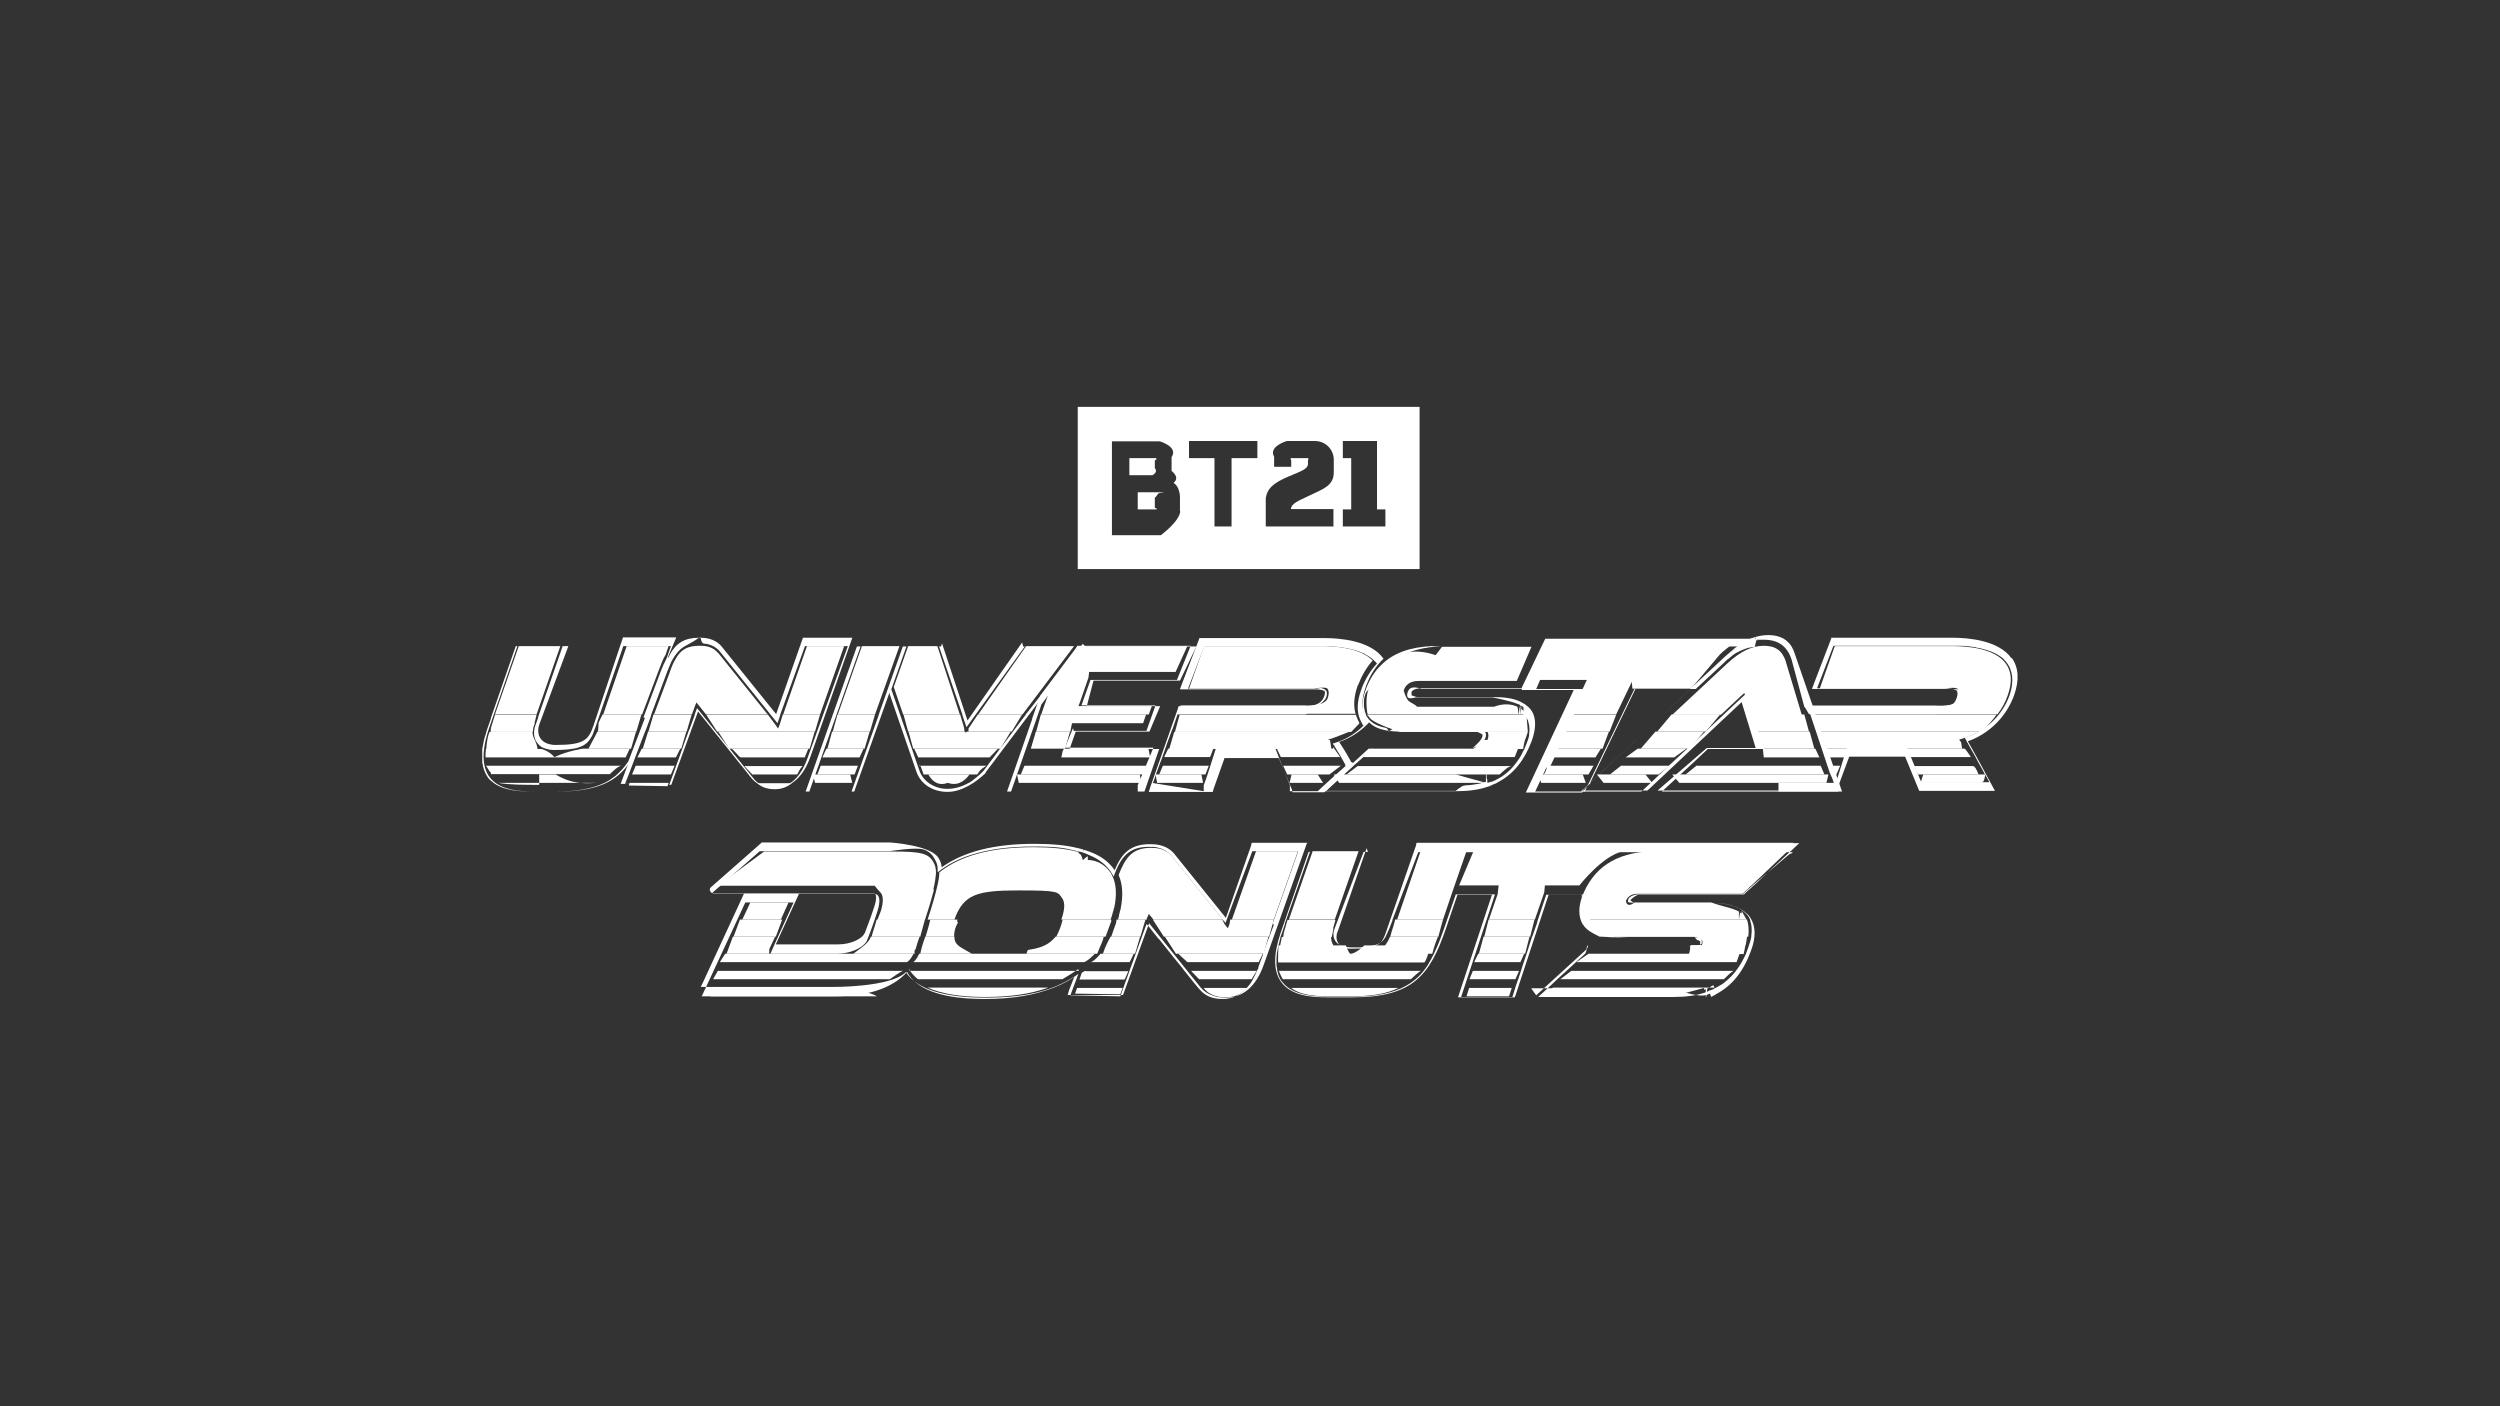 <?xml version="1.0" encoding="UTF-8"?>
<svg id="Capa_1" data-name="Capa 1" xmlns="http://www.w3.org/2000/svg" version="1.1" viewBox="0 0 746 419.6">
  <rect x="0" y="0" width="746" height="419.6" fill="#333333" stroke="none"/>
  <defs>
    <style>
      .cls-1 {
        fill: #fff;
        stroke-width: 0px;
      }
    </style>
  </defs>
  <polygon class="cls-1" points="482.3 213.2 468.7 213.2 466.8 218.3 480.3 218.3 482.3 213.2"/>
  <polygon class="cls-1" points="459.9 233.6 459 231.1 472.3 231.1 473.2 233.6 459.9 233.6"/>
  <polygon class="cls-1" points="475.5 228.5 462.1 228.5 460.7 231.1 474 231.1 475.5 228.5"/>
  <polygon class="cls-1" points="480.1 218.3 466.6 218.3 464.7 223.4 478.2 223.4 480.1 218.3"/>
  <polygon class="cls-1" points="477.7 223.4 464.3 223.4 462.7 226 476.1 226 477.7 223.4"/>
  <path class="cls-1" d="M486.9,203l.2,2.5h17.5l8.6-10.2c1-1,3.1-2.6,3.1-2.6h-54.1l-4.4,10.2h15.7l-.5,1.1-4.2,9.1h13.5l4.9-10.2h-.2Z"/>
  <path class="cls-1" d="M474.5,233.6l13.5-28h18l8.4-7.8c.2-.2.4-.4.6-.6.1,0,.2-.2.3-.3,0,0,.2-.2.3-.2.1-.1.3-.2.4-.3,0,0,.2-.1.2-.2.1,0,.3-.2.4-.3s.1,0,.2-.2c.1,0,.3-.2.4-.3,0,0,0,0,0,0,.3-.2.6-.4.9-.6,0,0,.1,0,.2-.1.1,0,.3-.1.4-.2,0,0,.2,0,.2-.1.1,0,.2-.1.4-.2,0,0,.2,0,.3-.1.1,0,.2-.1.4-.2,0,0,.2,0,.3-.1.1,0,.3-.1.4-.2,0,0,0,0,.1,0,.3-.1.6-.2.9-.3,0,0,0,0,0,0,.2,0,.3,0,.5-.1,0,0,0,0,.1,0,.2,0,.3,0,.5-.1h.8s.4-1.6.6-2.5h-63.1l-7,14.6v.7h15.5l-14.3,30.6h17.9-1.1l2.1-2.5h.3ZM461.8,230.5l.6-1.4,1.7-3.6.4-.9,2-4.3.2-.5h0l2-4.3h0v-.2h0l4.5-9.7h-16.6l5.5-12.7h56.9c-1.8,1-3.6,2.3-5.4,4.1l-9.3,8.6h-16.6l-14.8,30.6h-14.8l3.4-7.3v1.6Z"/>
  <path class="cls-1" d="M428.1,195.4c-6.7-2.2-11.6-.4-15.1,3.1-1.9,1.9-3.4,4.3-4.5,7.1,0,0-.1.3-.2.3-1.1,3-.2,7.3-.2,7.3h47.4s-.1-.2-.2-.3c-.3-.4-.6-.8-1.1-1.1v-1.1h-.1v1s0,0,0,0c0,0-.2-.1-.2-.2h0c0,0-.2,1.8-.2,1.8h0v-2.5h-.2v.4c0,0-.1,0-.1,0l-.2,2.2h0s-.3-2.4-.4-2.5c-1.7-.8-4.1-1.1-7,0h-22.9c-1.1-1.1-2.4-1.2-3-2.3-.5-.7-1-2.4-1-2.4v-.3h0c.9-2.4,3-2.7,4.5-2.7h29.2l4.4-10.2h-26.7l-1.9,2.5h0Z"/>
  <path class="cls-1" d="M398.2,231.1h36.2l9,2.5h0v-2.5h.2c0,1.5.1,1.5.2,1.4h0c0,0,0,1.1,0,1.1h0-44.2l-1.6-2.5h0Z"/>
  <path class="cls-1" d="M401.7,231.1h45.8c1.3-1.2,2.4-2.3,3.5-2.5h-45.9l-3.3,2.5Z"/>
  <path class="cls-1" d="M439.2,223.4h-29.8l-2.8,2.5h45.4l2-5.1h-12s-1.6,2.7-2.8,2.7v-.2Z"/>
  <path class="cls-1" d="M443.7,218.1c.3.4.7,1.2.2,2.6-.2.5-.4.9-.8,2.8h11.4c.3-2,.5-2.6.8-3.3.3-.8.5-1.5.6-1.8h-12.3c0-.4,0-.3.1-.3h0Z"/>
  <path class="cls-1" d="M408.3,213.6c.2.3.4.6.7.9,1.7,1.7,8.8,3.9,8.8,3.9h38.1l-.4-5.1h-47.4s0,.3,0,.4h0Z"/>
  <path class="cls-1" d="M460.9,192.8h-31.8c-.6,0-1.3,0-1.9,0-6.5.3-11.5,2.1-15,5.6-2,1.9-3.5,4.3-4.6,7.2,0,0,0,.2-.1.3-1.3,3.4-1.2,6.4.1,8.5.2.4.5.8.9,1.1,1.8,1.9,4.9,2.8,9.3,2.8h22.8s1.6.7,1.7.8c.2.2,0,.6,0,.9-.5,1.3-3.1,3.4-3.1,3.4h-30.8l-5.8,5.3-8.1,7.4h0c0,0,39.9,0,39.9,0,3.7,0,6.9-.4,9.7-1.4.3,0,.5-.1.7-.3.3,0,.5-.2.7-.3.3-.1.5-.2.8-.3s.5-.3.7-.4c4.6-2.4,7.9-6.5,10.1-12.4,1.3-3.7,1.3-6.7,0-8.8-.4-.6-.9-1.2-1.5-1.6-.1-.1-.3-.3-.5-.4-.2-.1-.3-.2-.5-.3-.2-.1-.3-.2-.5-.3-.2,0-.3-.2-.6-.3-1.9-.9-4.6-1.3-7.8-1.3h-22.9s-1.6-.4-1.6-.6c0-.1,0-.5,0-.9.5-1.2,3.1-1.1,3.1-1.1h31.4c0,0,5.5-12.7,5.5-12.7h0ZM458.2,205.6h-34.1s-2.9-1.3-3.8.4c0,.1-.1.2-.2.4-.1.3-.2.6-.2.8,0,.4,0,.7.2.9.4.6,2.4,0,2.4,0h22.9s5.5,1.1,7.3,1.9c.2,0,.4.2.5.2.1,0,.3.1.4.2v.2h.2s.3,0,.4.1c.2.1.3.2.4.3v2.1c0,0-.2,0-.2,0,.5.4.9.8,1.2,1.3.1.2.3.4.4.7h0s0,.1,0,.2h0c.4,1.1.5,2.3.3,3.7h0c0,.1,0,.3,0,.4h0c-.1.7-.4,1.5-.7,2.3-.2.5-.4,1-.6,1.5h0c-.1.3-.2.5-.4.8h0c-.5,1.1-1.1,2.2-1.8,3.1h0c-.3.4-.6.8-.9,1.2h0c-.9,1.1-1.8,2-2.9,2.8h0c-.3.2-.5.4-.8.6-.2.1-.5.3-.7.4s-.5.3-.7.4c-.1,0-.2.1-.4.2,0,0-.2.1-.3.2,0,0-.2,0-.3.1-.1,0-.2,0-.4.2,0,0-.2,0-.4.1,0,0,0,0-.1,0-.1,0-.2,0-.2,0h0s-.2.1-.4.2h-.6v-.3c-1.7.6-3.5.9-5.5,1.1-.4,0-.8,0-1.2.1-.8,0-2.6,1.6-2.6,1.6h-38.7l8.3-7.6,1.6-1.4h0l4-3.6h.1c0,0,29.5,0,29.5,0,0,0,1.1-.6,1.6-.8.2,0,.3-.1.4-.2.2,0,.4-.2.5-.3.7-.4,1.1-1,1.5-1.8.3-.7.3-1.4,0-1.8-.2-.3-.5-.5-.9-.6h-.3c-.3-.2-1.1-2.2-1.1-2.2h-22.8s-2.5,1.9-3.6,2.5h-.2c-.2-.8-.5-.9-.7-1-2.2-.4-3.8-1.2-4.9-2.3-.3-.3-.6-.7-.8-1l-.3-.5h0s0-.1,0-.2h0c-.3-.7-.5-1.6-.6-2.4,0-.5,0-1,0-1.6,0-.7.2-1.5.5-2.3.1-.4,1-1.2,1-1.2v1.6h0c0,0,0-.1,0-.2,0,0,0-.2,0-.2.8-2,1.7-3.8,2.8-5.3.7-.9,1.4-1.8,2.2-2.6.2-.2.5-.5.8-.7,2.8-2.5,6.4-4.1,10.7-4.9.4,0,.8-.1,1.2-.2,1.2-.2,2.5-.3,3.9-.4.7,0,1.4,0,2.1,0h31.7l-5.5,12.8h0Z"/>
  <path class="cls-1" d="M405.6,215.8c0-.2,0-.3-.1-.4-.4-.6-.9-2.1-.9-2.1h-52.6l-1.4,5.1h52.6l2.4-2.5h0Z"/>
  <path class="cls-1" d="M405.2,204.7v-.2c0,0,.1-.1.1-.2h0c1.1-2.8,2.5-5.2,4.3-7.2-3.6-3.7-10.9-4.3-15-4.3h-35.3l-4.5,12.7h37.3s3.4-.7,4,0c.5.7.5,1.6.1,2.8-1,2.7-6.8,2.2-6.8,2.2h-37.1l-.3,2.5h52.5c-.7-2.4-.5-5.3.7-8.6h0Z"/>
  <polygon class="cls-1" points="344.8 231.1 358.5 231.1 359 233.6 345.3 233.6 344.8 231.1"/>
  <polygon class="cls-1" points="345.9 231.1 359.7 231.1 360.7 228.5 347 228.5 345.9 231.1"/>
  <polygon class="cls-1" points="385.4 231.1 393.2 231.1 394.8 233.6 384.8 233.6 385.4 231.1"/>
  <polygon class="cls-1" points="384.1 231.1 396.7 231.1 400.1 228.5 382.9 228.5 384.1 231.1"/>
  <path class="cls-1" d="M403.2,227.4c-1.6-3-2.8-4.8-3.6-6,3.5-1.2,6.6-3.3,9.1-6-.4-.4-.7-.8-1-1.2-1.5-2.4-1.5-5.6-.1-9.4,0,0,0-.2.1-.3,1.2-3.2,2.9-5.8,5.1-7.9,0,0,0,0,0-.1-3.8-5.3-12.7-6.1-17.6-6.1h-37.3l-.2.6-5.1,13.3-.5,1.4h40.3c2.3,0,2.8.5,2.9.6.1.1.1.6-.1,1.3-.5,1.5-1.6,3.1-5.6,3.1h-37.9l-.2.7-8.2,23.3-.5,1.6h19.1l.2-.8,3.3-9.3h16.2l3.9,9.4.2.8h9.5l8.5-7.8s0-.1,0-.2v-.8ZM401.6,228.5l-3.7,3.3h0l-2.1,1.9h0l-2.6,2.4h-8.3v-1.7c0,0-4.3-11-4.3-11h-17.8l-2.3,7.2h0l-.6,1.8h0l-.7,1.9v1.8c0,0-15.5-2.5-15.5-2.5v.7c.1,0,.8-1.9.8-1.9h0l.6-1.8h0l1.1-3h0l.5-1.3h0l1.2-3.4h0l.3-.9h0l1.5-4.1h0l.2-.4h0l1.4-4.1h0v-.2h.6c0,0,37.7,0,37.7,0,0,0,5.6-3.5,6.1-5,.3-.7.3-1.3.2-1.7,0-.2-.1-.3-.2-.4,0,0-.1-.2-.2-.2-.3-.3-.8-.5-1.4-.6-.3,0-1.1.2-1.1.2h-38.5l4.9-12.7h35.4c3.3,0,8.3.4,12.2,2.2.2,0,.3.2.5.3,1.3.7,2.5,1.6,3.4,2.7-1.9,2-3.5,4.6-4.6,7.5h0v.2c0,0-.1.1-.1.1-1.3,3.5-1.4,6.6-.3,9,.2.4.3.7.5,1,0,.1.2.2.2.4s.2.2.3.3c-2.3,2.3-5,4-8,5l-1.2.4.7,1s0,0,0,.1c.2.3.4.5.5.8h0c.6.9,1.3,2.1,2,3.4h0c.2.4.4.7.6,1.1l-.3.2h.4Z"/>
  <path class="cls-1" d="M397.9,223.4h-49.3l-1.2,2.5h13.7l.8-2.1.2-.5h18.9l.2.5,1,2.1h17.7s-1.5-2.1-2.1-3v.5Z"/>
  <path class="cls-1" d="M396.9,220.9l-.6-.2,1-.3,1.1-.4c1.4-.5,4.1-1.6,4.1-1.6h-52.1l-1.5,5.1h48.4l-.4-2.5h0Z"/>
  <polygon class="cls-1" points="530.7 233.6 548.5 233.6 548.5 236.2 530.7 236.2 530.7 233.6"/>
  <path class="cls-1" d="M573.9,231.1h18.5c-.4,2.6-.7,2-1.1,2.5h-18.2l.8-2.5h0Z"/>
  <path class="cls-1" d="M545.5,226h5.1l.7-2.1.2-.5h17l.2.4.9,2.1h18.5s-1.6-2.5-1.9-2.5h-41.8l1.2,2.9v-.3Z"/>
  <path class="cls-1" d="M572.4,231.1h18c-.6-1.5-1.1-2.5-1.7-2.5h-17.6l1.2,2.5h0Z"/>
  <path class="cls-1" d="M544,223.4h41.5l-.3-1.9-.6-.8,1-.3,1.1-.4c1.5-.5,2.9-1.2,4.2-1.7h-48.3l1.4,3.7v1.4Z"/>
  <path class="cls-1" d="M596,213.2c1.3-1.7,2.4-3.6,3.1-5.7,1.4-3.9,1.2-7-.5-9.4-3.2-4.6-11.3-5.3-15.9-5.3h-35.2l-4.5,12.7h37.3s3.4-.7,4,.2c.5.7.5,1.6.1,2.8-1,2.7-6.8,2.1-6.8,2.1h-37l.2,2.5h55.1Z"/>
  <path class="cls-1" d="M600.2,196.4c-3.8-5.3-12.7-6.1-17.6-6.1h-36.1l-.2.6-5.1,13.3-.5,1.4h41.9c2.3,0,2.8.5,2.9.6.1.1.1.6-.1,1.3-.5,1.5-1.6,3.1-5.6,3.1h-41.3v.3l1.3,2.2h38c1.4-1.4,2.4-1.6,3.2-1.9.2,0,.3-.1.5-.2,1.5-.7,2.1-1.9,2.4-2.8.3-.9.3-1.7,0-2.1-.4-.6-3.4-.7-3.4-.7h-38.3l4.9-12.7h37.2c1.2,0,2.6,0,4.1.3.6,0,1.1.1,1.6.3.4,0,.7.1,1.1.2,2.2.5,4.4,1.3,6.1,2.6.3.2.6.4.8.7.4.4.7.8,1,1.2.2.3.4.6.6,1s.3.7.4,1c.2.5.3,1.1.4,1.7.2,1.7,0,3.7-.8,5.9-.5,1.4-1.2,2.8-2,4-.4.6-.8,1.2-1.3,1.8-1.6,2-3.7,3.7-5.9,5-.3.2-.7.4-1,.5-.7.3-1.4.6-2.1.8l-1.1.4.6.9h0c0,0,0,.1,0,.1,0,.1.2.4.4.7h0c.4.7,1,1.9,1.8,3.2.2.4.5.8.7,1.3h0c.5.9,1,1.9,1.6,2.9h0c.2.4.5.9.7,1.3,0,.2.2.3.3.5.5.8.9,1.6,1.3,2.4h-20.3l-4.2-10.2h-18l-3.5,11.2-.7-2.1.7,2.1.5,1.4,3.7-10h16.7l4.2,10.2h22.6s-7.3-13.6-8.1-14.8c6.3-2.2,11.5-7.3,13.8-13.7,1.6-4.5,1.4-8.3-.7-11.2h0Z"/>
  <path class="cls-1" d="M542.4,218.3h49.1c1.6-1.9,3.1-3.3,4.3-5.1h-54.9l1.4,5.1Z"/>
  <polygon class="cls-1" points="547 231.1 548 231.1 549.1 228.5 545.9 228.5 547 231.1"/>
  <polygon class="cls-1" points="304.6 231.1 341.2 231.1 342.3 228.5 305.7 228.5 304.6 231.1"/>
  <polygon class="cls-1" points="303.5 231.1 340.1 231.1 340.6 233.6 304 233.6 303.5 231.1"/>
  <polygon class="cls-1" points="343.7 210.7 322.9 210.7 321.8 210.7 322.2 209.7 324.8 202.2 325 200.5 325.5 200.5 350.8 200.5 354.3 192.8 323.5 192.8 323.1 193.4 312.9 206.9 310.7 213.2 342.8 213.2 343.7 210.7"/>
  <polygon class="cls-1" points="316.7 226 317.1 224.1 317.5 223.4 307.3 223.4 306.1 223.4 342.7 223.4 343.2 226 317.8 226 316.7 226"/>
  <polygon class="cls-1" points="319.7 216.7 319.9 215.8 321.2 215.8 341.1 215.8 342 213.2 310.6 213.2 309.2 218.3 319.4 218.3 319.7 216.7"/>
  <path class="cls-1" d="M319.2,223.4l1.8-5.1h22l3.2-7.6h-21.9l2-7.6h25.8l4.9-10.2h-33.2l-.7.9-.6.8-10.1,13.4-1.7,2.3-.2.7-8.8,25.2h39.8l4.4-12.7h-26.4ZM339.5,236.2h-39l7.5-21.6h0v-.2c0,0,2.4-6.8,2.4-6.8l10.5-14,.6-.9h33.8l-4.1,10.2h-25.8l-2.7,7.6h22.1l-2.7,7.6h-21.7l-.2-.8h0l-.2.4h0l-2.2,5.4h26.4l-4.7,11.2v1.5Z"/>
  <polygon class="cls-1" points="319.3 218.3 309.1 218.3 307.6 223.4 317.8 223.4 319.3 218.3"/>
  <polygon class="cls-1" points="494.5 218.3 509 218.3 513.3 213.2 498.8 213.2 494.5 218.3"/>
  <polygon class="cls-1" points="538.4 213.2 522.8 213.2 524.1 218.3 539.8 218.3 538.4 213.2"/>
  <polygon class="cls-1" points="489.6 223.4 504.1 223.4 508.5 218.3 494 218.3 489.6 223.4"/>
  <polygon class="cls-1" points="526 223.1 526.3 226 525.3 226 510 226 507.7 226 542.9 226 541.7 223.4 525.9 223.4 526 223.1"/>
  <polygon class="cls-1" points="524.3 218.3 525.6 223.4 541.4 223.4 540 218.3 524.3 218.3"/>
  <path class="cls-1" d="M532.9,197.4c-1.1-3.3-3.1-4.7-6.6-4.7s-7,1.7-10.8,5.2l-16.5,15.4h14.5l6.1-5.7.9-.8.4,1.1,1.8,7.9h15.7l-5.5-18.3h0Z"/>
  <polygon class="cls-1" points="503 231.1 544.4 231.1 543.3 228.5 506.2 228.5 503 231.1"/>
  <path class="cls-1" d="M546.8,232.4l-.8-1.8h0c0,0-6.1-18.3-6.1-18.3l-.2-.6h0l-1.3-.8h0c0-.1-3.8-14.1-3.8-14.1-1.3-4-4-5.9-8.2-5.9s-1.4,0-2,.2c-.2,0-.4,0-.6-.9h0c-.2,1-.4,1-.5,1.1,0,0-.1,0-.1,0-.2,0-.3,0-.5.1,0,0,0,0-.1,0-.3.1-.7.2-1,.4,0,0-.1,0-.2,0-.1,0-.3.1-.4.2-.1,0-.2,0-.3.1-.1,0-.3.1-.4.2-.1,0-.2.1-.3.2-.1,0-.3.1-.4.2,0,0-.2.1-.3.2-.1,0-.3.2-.4.2,0,0-.1,0-.2.1-.3.2-.6.4-1,.6,0,0,0,0-.1,0-.2.1-.3.2-.5.3,0,0-.2.1-.2.2-.2.1-.3.2-.4.3,0,0-.2.1-.3.2-.1.1-.3.2-.4.3-.1,0-.2.2-.3.3-.1.1-.3.2-.4.3-.2.2-.5.4-.7.6l-9.1,8.5-31,29-2.1,2.1h19.4l28.1-26.4,4.2,13.7h-14.6l-14.7,12.7h53.8v-.3l-1-1.4-.7-2.1h0ZM549.7,236.2h-53.8l8.8-8.1h0l1.5-1.4h0l3.4-3.2h16.8v-.4h-.1l-.3-.9h0l-1.5-4.4h0l-.2-.5h0l-1.5-4.4v-.2c0,0-1.9-5.6-1.9-5.6l-6,5.6h0l-.2.2h0l-4.7,4.4h0l-.5.5h0l-4.7,4.4h0l-1,.9h0l-3.9,3.6h0l-1.5,1.4h0l-3.5,3.3h0l-2,1.9h0l-3.1,2.9h-18.1l43.8-40.9c1.6-1.5,3.1-2.7,4.6-3.6,1-.6,2-1.1,3-1.4,1.5-.5,3-.8,4.6-.8s3.7.4,5,1.4c.2.1.3.2.5.4,1.1.9,1.9,2.2,2.4,3.9l6,17.4v.2h0l1.5,4.4h0l.2.5,6.4,18.6h0Z"/>
  <polygon class="cls-1" points="499 231.1 545.6 231.1 545 233.6 501.1 233.6 499 231.1"/>
  <polygon class="cls-1" points="476.5 231.1 491 231.1 493 233.6 478.5 233.6 476.5 231.1"/>
  <polygon class="cls-1" points="480.4 231.1 494.9 231.1 498.2 228.5 483.7 228.5 480.4 231.1"/>
  <polygon class="cls-1" points="485.1 226 499.6 226 503.2 223.4 488.7 223.4 485.1 226"/>
  <polygon class="cls-1" points="548.5 236.2 548.5 236.2 548.5 236.1 548.5 236.1 548.5 236.2"/>
  <polygon class="cls-1" points="274 226 295.3 226 297.8 223.4 272.8 223.4 274 226"/>
  <polygon class="cls-1" points="269.5 213.2 286.4 213.2 279.7 192.8 271 192.8 266.7 205 269.5 213.2"/>
  <polygon class="cls-1" points="305 213.2 291.8 213.2 289 217.4 289 218.3 301.9 218.3 305 213.2"/>
  <path class="cls-1" d="M322.5,192.9l.6-.8.7.8h-18.5l-.3-1.2-16.3,23.3-7.6-23-.3.9h-20.8,10.7-.3s9.8,0,9.8,0l7,20.4v.2c0,0,1.2,3.5,1.2,3.5l17.4-24.1h16.2l-16,20.4h0v.2h-.1l-3.1,4.1h0l-.3.4h0l-3.1,4.1h0l-.7.9h0l-2.5,3.4h0l-1,1.3h0l-1.7,2.3c-.2.2-.3.3-.5.5s-.4.3-.5.5c-.7.6-1.5,1.3-2.3,1.9-.4.3-.8.6-1.3.8-1.1.6-2.3,1.1-3.6,1.4-.8.2-1.6.3-2.5.3s-2-.1-2.9-.4c-2.7-.8-4.8-2.7-5.6-5.2l-8.5-24.6-.5,1.4,8.1,23.5c1.2,3.8,4.9,6.2,9.3,6.2s8.5-2.9,11.4-5.6h0c0,0,0-.2,0-.2l16.1-21.4,1.8-2.4,10.3-13.7h0Z"/>
  <polygon class="cls-1" points="272.5 223.4 298.5 223.4 301.6 218.3 288.6 218.3 288.2 218.6 287.9 218.3 271.1 218.3 272.5 223.4"/>
  <polygon class="cls-1" points="271 218.3 287.8 218.3 287.7 217.2 286.5 213.2 269.6 213.2 271 218.3"/>
  <path class="cls-1" d="M275,229.4c.2.5.3.9.6,1.7h16c.5-.8.9-1.3,1.4-1.7l1.3-.9h-19.9c0-.9.6.9.6.9Z"/>
  <polygon class="cls-1" points="320.5 192.8 306.2 192.8 291.9 213.2 305.1 213.2 320.5 192.8"/>
  <path class="cls-1" d="M282.8,233.6c2.5.9,4.7,0,6.5-2.5h-12.3c1.5,2.6,3.5,3.4,5.8,2.5h0Z"/>
  <path class="cls-1" d="M199.3,196.1l2.5-5.9h-15.9l-8.8,26.3c-1.5,4.3-2.7,5.8-11.5,5.8-4.6-.2-5.8-3.4-4.5-6.6l8.5-22.9h-15.2l-8.5,24.6c-6.2,18.6,7.2,18.8,14.5,18.8h5.9c11.9,0,17.9-3,21.8-9l9.6-25.7c.5-1.5,1.1-2.7,1.7-3.8v-1.5ZM192.4,214.2v.2c0,0-4.9,12.8-4.9,12.8-1.1,1.6-2.2,2.9-3.6,4.1-.2.2-.3.3-.5.4-.4.3-.7.5-1.1.8s-.4.2-.6.4c-.4.2-.8.5-1.3.7h0c-3.7,1.8-8.5,2.6-14.8,2.6h-5.8c-3.7,0-9.5,0-12.9-2.9-.1-.1-.2-.2-.4-.3-.4-.3-.7-.7-1-1.1,0,0,0-.1-.1-.2h0c-.6-.9-1-1.9-1.3-3.1h0c0-.4-.2-.9-.2-1.3h0c0-1,0-2.2,0-3.4h0c0-.3,0-.6.1-.9h0c.2-1.3.5-2.7,1-4.1h0c0-.2.1-.3.1-.4h0c0-.2.2-.5.2-.7l1.2-3.4h0v-.2h0l7.4-21.4h14l-7.3,21.1v.2c0,0-.7,2-.7,2-.8,1.9-.7,3.9.2,5.3.3.4.7.9,1.2,1.3h0c.4.3.9.5,1.5.7h0c.1,0,.3,0,.4.1h0c.6.2,1.2.3,2,.3h0c6.9,0,9.5-.9,11.1-3.6,0-.1.1-.2.2-.3.2-.4.4-.7.5-1.1.1-.3.2-.6.3-.8,0-.2.1-.3.2-.5l8.5-24.7h14.2l-1.3,3.7c-.6,1.1-1.2,2.4-1.8,4l-5.1,13.6h0Z"/>
  <path class="cls-1" d="M146.3,230.3s.2.2.2.7h35.5c1.3-1.3,2.4-2.3,3.4-2.5h-40.4c.2.1.6,1,1.2,1.8h0Z"/>
  <path class="cls-1" d="M165.5,226h0c-1.7-2-3.9-2.5-3.9-2.5h-16.6s-.2,1.9-.1,2.5h41.6c.1.2.2,0,.3-.2l1.1-2.4h-13.9s-4.5.6-8.5,2.5Z"/>
  <path class="cls-1" d="M161,231.1h4.8c5.3,3.2,9.4,2.6,12.7,2.5h-29.9c3.3.6,8,.6,12.3.6v-3.2Z"/>
  <path class="cls-1" d="M159.5,215.8l.6-2.5h-12.4l-1.2,3.9c0,.2-.1,1.2-.1,1.2h12.6c0-.8.2-1.7.6-2.5h0Z"/>
  <polygon class="cls-1" points="167.2 192.8 154.8 192.8 147.7 213.2 160.1 213.2 167.2 192.8"/>
  <path class="cls-1" d="M199.3,192.8h-12.3l-7,20.4h11.6l5.2-13.8c.6-1.6,1.1-2.9,1.8-4l.9-2.6h0Z"/>
  <path class="cls-1" d="M159.8,221.2c-.6-.9-.9-2-.9-2.8h-12.8c-.5,1.1-.8,2.5-1,5.1h15.3c-.3-1.7-.5-1.9-.7-2.3Z"/>
  <path class="cls-1" d="M178.6,215.8c0,1.5-.2,2.5-.2,2.5h11.5l1.5-5.1h-11.6l-1.2,2.5h0Z"/>
  <path class="cls-1" d="M175.6,223.4h12.7l1.5-5.1h-11.5c-.7,1.4-1.5,2.8-2.7,5.1Z"/>
  <polygon class="cls-1" points="233.7 213.2 244.7 213.2 251.9 192.8 240.8 192.8 233.7 213.2"/>
  <polygon class="cls-1" points="188.6 231.1 200.2 231.1 201.3 228.5 189.7 228.5 188.6 231.1"/>
  <polygon class="cls-1" points="193.5 218.3 204.9 218.3 206.4 213.2 195 213.2 193.5 218.3"/>
  <polygon class="cls-1" points="191.8 223.4 203.3 223.4 204.8 218.3 193.4 218.3 191.8 223.4"/>
  <polygon class="cls-1" points="190.2 226 201.7 226 203 223.4 191.5 223.4 190.2 226"/>
  <path class="cls-1" d="M214.2,194.8c-1.7-2.1-4.3-2.1-5.5-2.1-3.5,0-5.6,1.1-7.2,4.1-.6,1-1.1,2.2-1.6,3.7l-4.7,12.6h11.3l.8-2.2.5-1.3.9,1.1,1.9,2.4h18.4l-14.8-18.4h0Z"/>
  <path class="cls-1" d="M231.2,235.5c2,0,3.6-.6,5.1-1.8h-10.3c1.2,1.2,3,1.8,5.2,1.8Z"/>
  <path class="cls-1" d="M254.3,190.3h-14.7l-8,22.8-16.2-20.1c-2.2-2.7-5.4-2.7-6.8-2.7-4.4,0-6.9,1.7-8.7,5-.6,1.1-1.2,2.4-1.7,3.9l-9.9,26.5-.7,1.8-2.4,6.4,15.1.3,8-21.9,16.1,20.1c1.6,1.8,3.8,2.7,6.8,2.7,4.8,0,8.4-3.1,10.6-9.2l12.5-35.5h0ZM235.7,233.8c-.2.1-.5.3-.7.4-1.1.6-2.4.8-3.8.8-2.7,0-4.7-.8-6.1-2.4l-17.1-21.3-.7,1.9h0v.2h0l-1.5,4.1h0l-.2.4h0l-1.5,4.1h0l-.3.9h0l-4.1,11.3-13.2-.3.6-1.5h0l.7-1.8,1.4-3.7,3.4-8.9h0l.2-.4h0l1.5-4.1h0v-.2h0l4.8-12.9c.6-1.5,1.1-2.8,1.7-3.8.6-1,1.2-1.8,1.9-2.5.1-.1.3-.3.4-.4,1.4-1.2,3.2-1.7,5.6-3.5h.3c.4,1.8.8,1.8,1.3,1.9.3,0,.5,0,.8.1.1,0,.3,0,.4.1,1.1.3,2.3.9,3.3,2.1l17.2,21.4.8-2.3v-.2c0,0,7.4-20.5,7.4-20.5h12.8l-12.1,33.6c-1.3,3.6-3.1,6.1-5.3,7.4Z"/>
  <path class="cls-1" d="M224.5,231.1h13.4c.6-1.3,1.2-2.3,1.7-2.5h-17.5l2.4,2.5h0Z"/>
  <path class="cls-1" d="M221,226h19.1c0,.3,0,.2,0,.1l1.1-2.7h-23c0-.5,2.7,2.9,2.7,2.5Z"/>
  <polygon class="cls-1" points="217.6 223.4 241.6 223.4 243.1 218.3 214.3 218.3 217.6 223.4"/>
  <polygon class="cls-1" points="232.7 216.1 232.2 217.4 231.4 216.3 229.1 213.2 210.7 213.2 214 218.3 243.2 218.3 244.7 213.2 233.6 213.2 232.7 216.1"/>
  <polygon class="cls-1" points="187.6 234.4 199.2 234.6 199.5 233.6 187.9 233.6 187.6 234.4"/>
  <path class="cls-1" d="M266,205.6l4.2-11.9h0l.3-.8h-14.8l-15.3,43.3h14.5l10.4-29.2.5-1.4h.3ZM262.2,213.2v.2h0l-8.1,22.8h-12.6l15.3-43.3h12.6l-7.2,20.4h0Z"/>
  <polygon class="cls-1" points="242.6 231.1 253.7 231.1 254.3 233.6 243.2 233.6 242.6 231.1"/>
  <polygon class="cls-1" points="246.9 223.4 258 223.4 259.5 218.3 248.3 218.3 246.9 223.4"/>
  <polygon class="cls-1" points="243.9 231.1 255 231.1 256 228.5 244.9 228.5 243.9 231.1"/>
  <polygon class="cls-1" points="245.4 226 256.5 226 257.7 223.4 246.6 223.4 245.4 226"/>
  <polygon class="cls-1" points="248.5 218.3 259.6 218.3 261.1 213.2 249.9 213.2 248.5 218.3"/>
  <polygon class="cls-1" points="257.2 192.8 250 213.2 261.1 213.2 268.4 192.8 257.2 192.8"/>
  <path class="cls-1" d="M344.6,139.8v-2.4c.8-.4.5-.7.2-.7h-7.8v5.1h6.9c.8-.5,1.5-1.2.7-2.1Z"/>
  <path class="cls-1" d="M347.1,146.9h-7.6v5.1h5.5s.7-.1-.4-.5v-3c1.1-.8.4-1.5,2.5-1.5h0Z"/>
  <path class="cls-1" d="M423.6,121.4h-102v48.4h102v-48.4ZM352.2,152.5c-.2,3.1-5.8,7.2-5.8,7.2h-14.6v-28h14.3s5.6,1.6,3.5,4.7v4.1c2.1,1.8,1.4,2.9.6,3.6,1.1.7,1.7,2,1.9,3.9v4.6ZM374.9,136.7h-7.4v20.4h-5.1v-20.4h-7.6v-5.1h20.4v5.1h-.2ZM398.1,157.1h-20.4v-7.3c0-.4,0-.8,0-1.2.5-2.7,1.8-4.3,7-6.5,3.5-1.5,5.6-2.1,5.6-3.7v-1s.3-.7,0-.7h-5c-.4,0,0,.7,0,.7v1.9h-5.1v-3c-1.8-3.1,3.8-4.7,3.8-4.7h8.4c3.1,0,5.6,2.5,5.6,5.6v3.8c0,4-3.4,5-7.1,6.8-3.5,1.7-5.7,2.4-5.7,4.3v-.2h12.7v6.1-1ZM413.4,157.1h-12.7v-5.1h2.5v-15.3h-2.5v-5.1h10.2v20.4h2.5v5.1Z"/>
  <g>
    <path class="cls-1" d="M535.1,251.5h-112.4l-.2.9-8.8,25.4c-1.3,3.9-2.2,5.3-10.7,5.3-1.8,0-3.1-.7-3.7-1.7-.6-1-.7-2.3,0-3.8l8.5-24.5.4,1.1h-17.7l-.2.5-8.2,23.8c-2.2,6.5-2.1,11.4.2,14.5,3.3,4.6,10.3,4.6,14.5,4.6h6.7c17.9,0,23.1-6.3,28-20.6l3.4-10h10.3s-9.8,29.6-9.8,29.6l-.3,1h16.9l.2-.5,9.9-30.1h12.6c-1.1,3.4-1,6.3.4,8.5,1.7,2.8,5.4,4.2,10.7,4.2h21.1c.5,0,.8,0,.9.1,0,0,0,.1,0,.2v1.6h0c-1.4.7-1.9,1.4-3.6.6h-30.6l-.2,1.1-15,13.7-1.5-2.1h42.5s7,2.9,9.7,2c.3,0,.6-.2.8-.3.1,0,.2,0,.3-.1.1,0,.4,1,.4,1h0,0c.1-.1.2-.2.3-.2.2,0,.3-.1.4-.2.1,0,.3-.1.4-.2.1,0,.2-.1.3-.2,4.8-2.5,8.2-6.7,10.5-13,1.5-4,1.4-7.2-.1-9.7-.4-.7-.9-1.2-1.7-1.8-.2-.2-.3-.3-.5-.4-.2-.2-.4-.3-.6-.4-.2-.2-.4-.2-.6-.3-.2-.1-.4-.2-.6-.3-2-.9-4.8-1.4-8.1-1.4h-22.8s-.7-.6-.9-.6c0,0,0-.1,0-.2.3-.7,2.3-1.7,2.3-1.7h31.5l.2-.2.4-.4.9-.8,1-.9.9-.8,10.3-9.6.7-.6.7-.7,1.4-1.3h-1.9ZM534.4,254.6l-.7.5-10.5,8.9-.9.8-.9.8-.9.8-.4.4h-31.1s-2.6.3-3.1,1.5c-.1.4-.2.8,0,.9,0,.1,1.6.2,1.6.2h22.9c3.2,0,5.8.4,7.8,1.3.2,0,.4.2.6.3s.3.2.5.3c.2,0,.3.2.5.3.2.1.3.3.5.4.6.5,1.1,1,1.5,1.6.2.3.4.7.5,1.1,0,0,0,.1,0,.2.3.8.4,1.7.4,2.6s0,1-.1,1.4c0,.2,0,.3,0,.4,0,.4-.1.7-.2,1.1-.1.4-.2.9-.4,1.3,0,.2-.2.4-.2.7-.1.4-.3.7-.4,1.1s-.3.7-.4,1.1c-.3.7-.6,1.3-1,2-.2.3-.3.6-.5.9-1.1,1.8-2.3,3.4-3.8,4.7-.5.4-.9.8-1.4,1.2-.3.2-.5.4-.8.5,0,0,0,0,0,0-.5.3-1,.6-1.6.9-.3.1-.5.3-.7.4-.3.1-.5.2-.8.3-.3,0-.5.2-.7.3-.2.1-.5.2-.7.3-2.8,1-6,1.4-9.6,1.4h-40.4l3.8-3.5,1.9-1.8,3.3-3,1.4-1.3,3.7-3.4.8-2.3h30.3l1.1,2.5h0s1.1-1.6,1.5-2c.1-.1.2-.3.3-.4s.2-.3.2-.5c0,0,0,0,0-.1,0,0,0,0,0-.1,0-.3.1-.5,0-.7,0,0-.2-.2-.4-.3,0,0-.1,0-.2,0-.3,0-1-.9-1-.9h-23.3c-1.2,0-2.3,0-3.3-.2-1-.1-1.9-.4-2.7-.7-.4-.1-.7-.3-1-.4-1.4-.6-2.4-1.5-3.1-2.6-1.3-2.1-1.4-5.1-.1-8.5,0,0,0-.2.1-.3h-10.9l-2.7,8.1v.2c0,0-1.4,4-1.4,4l-.2.4-1.3,4.1-.3.9-1.1,3.3-.4,1.3-1,3-.6,1.7-1.1,3.5h-15.3l10.1-30.6h-11.7l-3.6,10.5c-.8,2.3-1.6,4.4-2.5,6.3-.1.3-.3.6-.4.9-.6,1.2-1.2,2.3-1.8,3.3-.3.5-.6.9-.9,1.3-.8,1.1-1.7,2.1-2.8,3-.7.6-1.5,1.2-2.4,1.7-.4.2-.8.5-1.1.6-.3.2-.6.3-1,.5-3.6,1.6-8.2,2.4-14.4,2.4h-6.5c-4.4,0-10.9-.1-14.2-4.2-.2-.2-.3-.4-.5-.6-.6-.9-1-2-1.2-3.2,0-.4-.1-.8-.2-1.3,0-.4,0-.7,0-1.1,0-.7,0-1.4.1-2.1,0-.3,0-.6.1-.8.2-1.2.5-2.5.9-4,0-.1,0-.3.1-.4,0-.3.2-.6.3-.9l1-3v-.2s7.5-21.4,7.5-21.4h16l-8.5,22.5c-.2.6-.4,1.1-.5,1.6,0,.7,0,1.4.3,2,.6,1.4,2.1,2.3,4.7,2.4,1,0,1.9,0,2.8,0,.8,0,1.6,0,2.2-.2.5,0,.9-.1,1.2-.2.6-.1,1.1-.3,1.6-.4.8-.3,1.4-.7,1.9-1.2s.9-1.1,1.2-1.9c0-.1.1-.3.2-.4.1-.3.2-.6.4-.9l1.1-2.8v-.2c0,0,7.7-20.2,7.7-20.2h69.7,0c.3,0,.7,0,1,0s.7,0,1,0h40.1l-.7.6h0Z"/>
    <path class="cls-1" d="M492.7,254c-10.7.5-17.4,5-20.7,13.8v-.9h.4c0,0,0,0,0,.1,0,0,0,.1,0,.2-1.1,3-1.2,5.6-.4,7.2h49.4c-.1.1-.2,0-.4-.3-.3-.5-1.3-2.3-1.3-2.3h0v.8c-.1-.1-.3-.2-.4-.3-.1-.1-.4,2.1-.4,2.1h0v-2.4c-.2,0-.3-.2-.4-.2-.2,0-.3-.2-.5-.2-1.8-.8-4.3-1.2-7.4-2.3h-22.9c-1.2,1-1.9.8-2.3.3-.2-.3-.3-1.6-.3-1.6v1h0c.7-2,2.4-2.3,3.8-2.3h31.1l.2-.2,1-.9.9-.9,1-.9,10.4-9.9h-38.5c-.7,0-1.4,0-2,0h.1Z"/>
    <path class="cls-1" d="M472.4,275.7c1,1.6,2.6,2.7,4.9,3.8h44.4c.2-2.1.1-3.5-.4-5.1h-49.4c.1.8.3,1,.4,1.3h0Z"/>
    <path class="cls-1" d="M482.7,279.5h22.8s1.9.3,2.3.9c.3.4.3,1,0,1.7-.2.6-1,2.6-1,2.6h13.5s.4-2,.5-2.4c.4-1,.8-5.2.8-5.2h-42l3,2.5Z"/>
    <path class="cls-1" d="M504,284.6h-30l-3.6,2.5h47.8l1.8-5.1h-15.5s-.3,2.4-.5,2.5h0Z"/>
    <path class="cls-1" d="M465.6,292.2h48.8c1-1,2-2,2.9-2.5h-48.4l-3.3,2.5h0Z"/>
    <path class="cls-1" d="M460.8,297.3h38.4l9.3-2.5h0v.5c.2,0,.4,0,.5-.2v2.3h.2s.2-2.4.3-2.5c.1,0,.2,0,.3-.1.1,0,.3-.1.4-.2.1,0,.2-.1.3-.2.1,0,.2-.1.3-.2.1,0,.3-.1.4-.2.1,0,.4.7.4.7h-48.2l-2.8,2.5h0Z"/>
    <path class="cls-1" d="M484.2,254h-44.5l-4.3,10.2h11.8l-.3,2.6-2.6,7.6h13.7l2.8-8.1.2-2.1h10.3s6.8-8.8,13-10.2h0Z"/>
    <polygon class="cls-1" points="442.9 279.5 456.6 279.5 457.9 274.4 444.2 274.4 442.9 279.5"/>
    <polygon class="cls-1" points="441.3 284.6 455.1 284.6 456.4 279.5 442.7 279.5 441.3 284.6"/>
    <polygon class="cls-1" points="439.9 287.1 453.7 287.1 454.8 284.6 441.1 284.6 439.9 287.1"/>
    <polygon class="cls-1" points="438.5 292.2 452.2 292.2 453.3 289.7 439.5 289.7 438.5 292.2"/>
    <polygon class="cls-1" points="437.6 297.3 450.3 297.3 451.1 294.8 438.4 294.8 437.6 297.3"/>
    <polygon class="cls-1" points="423.9 254 416.9 274.4 430.6 274.4 433.3 266.4 437.6 254 423.9 254"/>
    <path class="cls-1" d="M415.2,278.2c0,.3-.2.5-.3,1.3h14.3c.3-1.2.5-1.9.7-2.6l.7-2.5h-14.3c0,.5-1.1,3.8-1.1,3.8Z"/>
    <path class="cls-1" d="M411.2,284.6h16.2c.6-2.4,1.1-3.7,1.7-5.1h-14.3c-.8,1.9-1.8,3.2-3.6,5.1Z"/>
    <path class="cls-1" d="M403,284.6c-.5,0-1.4-2.5-1.4-2.5h-20.1s-.2,4.7-.1,5.1h43.6c.7-.4,1.9-5.1,1.9-5.1h-19.8s-2.5,2.5-4.1,2.5h0Z"/>
    <path class="cls-1" d="M382.8,292.2h38.2c1.1-1,2.1-2,3-2.5h-42.4c.2.5.6,1.5,1.2,2.5Z"/>
    <path class="cls-1" d="M397.4,297.3h5.7c6.3,0,10.8-.8,14.2-2.5h-32c3.2,2.5,8.6,2.5,12,2.5h0Z"/>
    <polygon class="cls-1" points="405.4 254 391.7 254 384.6 274.4 398.3 274.4 405.4 254"/>
    <path class="cls-1" d="M397.9,282.1c-.5-.7-.7-1.6-.7-2.5h-14.7l-1,5.1h17.7l-1.4-2.5h0Z"/>
    <path class="cls-1" d="M397.8,277l.7-2.5h-14.3l-1.1,3.8c0,.3-.2,1.3-.2,1.3h14.5l.5-2.5h0Z"/>
    <path class="cls-1" d="M390.1,251.5h-16.6l-.2.9-7.5,21.5-15.3-19c-2.4-3-6-3-7.4-3-5.9,0-8.5,2.9-10.5,7.8,0,0,0-.1-.1-.2-1.7-2.4-4.1-4.2-7.5-5.4-.3-.1-.8-.3-1.5-.5l-.2.4h0v-.5c-.2,0-.5-.1-.8-.2-.4-.1-.6-.2-.8-.2-3.5-.9-7.9-1.3-13-1.3-12,0-21.1,2.3-27.7,7-.1-1.1-.4-1.9-.9-2.7-2.2-3.9-14.4-4.7-14.4-4.7h-38.4l-.2.2-14.9,13.1c-.4.3-.5.8-.3,1.2.2.4.6.7,1.1.7h47.6c.4,0,.5.1.6.2.3.4.4,1.6-.3,3.7-1.3,4.1-2.7,7.4-2.8,7.8-.8,1.9-4.3,3.5-7.9,3.5h-18.7l6.5-14.2.5-1.1h-16.4l-.2.4-12.3,26.6-.5,1h39.2s17.4.2,22-4.4c0,0,0,0,0,0,3.5,5.1,11.3,7.6,23.7,7.6s20-2.1,26.6-6.3l-1.6,4.1-.4,1.4h16.5l.2-.5,7.6-20.9,15.4,19.2c1.8,2,4.3,3,7.4,3,5.2,0,9.1-3.3,11.4-9.8l12.7-35.8.4-1h0ZM380.1,275.8v.2c0,0-1.5,4-1.5,4l-.2.4-1.4,4-.3.9-1.2,3.3v.4c-.3.3-.4.6-.5.9-.5,1.1-1,2.1-1.5,3-.4.6-.8,1.2-1.3,1.7-2,2.3-4.4,3.5-7.4,3.5s-5.1-.9-6.7-2.7l-.7-.8-1.4-1.7-2.4-3-1-1.3-2.7-3.3-.7-.9-3.2-4-.4-.4-3.2-4-.2-.2h-.1c0-.1-7.8,21.5-7.8,21.5l-14.9-.3,2.4-6.4c-1.1.8-2.2,1.6-3.5,2.3-1.1.6-2.3,1.2-3.6,1.7-5.7,2.3-12.5,3.5-20.8,3.5-11.9,0-19.4-2.4-22.7-7.2-.2-.3-.4-.6-.5-.9-2.3,2.6-5.4,4.4-9.1,5.6-3.7,1.2-8,1.7-12.8,1.7h-39.4l13-28h14.4l-4.9,10.8-.2.4-1.8,4.1h19.8c3.7,0,7.5-1.5,8.9-3.7,0-.2.2-.3.2-.5.2-.4,1.6-4,3-8.4.4-1.2,1.6-5.3-1.1-5.3h-47.7c-.3,0-.5-.4-.2-.5l13.9-12.2h38.7s8.1-1.3,10.2-.5c.1,0,.2,0,.3.1,1.5.6,2.4,1.5,3.1,2.9.6,1,.9,2,.8,3.8,2.9-2.3,6.3-4.1,10.3-5.3,5.1-1.6,11.1-2.4,18.2-2.4s9.3.4,12.8,1.3c.2,0,.8.2,1.2.3.1,0,.3,0,.3,0,.1,0,.5.2.8.3.3.1.7.2.8.3,1.2.5,2.3,1,3.3,1.6.6.4,1.2.8,1.8,1.3.8.7,1.5,1.5,2.1,2.3.3.5.6,1,.9,1.6,2.1-5.8,4.5-8.9,10.4-8.9s.8,0,1.3,0,1.1.1,1.8.3c1.2.3,2.6,1,3.7,2.3l15.6,19.4.2.2.4.5,8-21.4h13.7l-7.7,21.8h0Z"/>
    <polygon class="cls-1" points="380.1 274.4 387.3 254 374.8 254 367.6 274.4 380.1 274.4"/>
    <polygon class="cls-1" points="366.9 275.7 366.4 277 365.5 275.9 364.7 274.4 344 274.4 347.3 279.5 378.7 279.5 380.1 274.4 367.1 274.4 366.9 275.7"/>
    <polygon class="cls-1" points="350.9 284.6 377.1 284.6 378.5 279.5 347.6 279.5 350.9 284.6"/>
    <polygon class="cls-1" points="354.3 287.1 375.6 287.1 376.8 284.6 351.6 284.6 354.3 287.1"/>
    <path class="cls-1" d="M357.8,292.2h15.7c.6-1,1.1-2,1.6-2.5h-19.7l2.4,2.5h0Z"/>
    <path class="cls-1" d="M359.5,295.2c1.4,1.6,3.5,2.4,6.2,2.4s4.7-.9,6.4-2.8h-12.9l.3.4Z"/>
    <path class="cls-1" d="M349.6,255.4c-2-2.4-4.9-2.4-6.2-2.4-5.5,0-7.6,2.9-9.6,8.1,1.2,2.8,1.4,6,.6,10.1h0c0,.2-.1.4-.2.7-.1.6-.2.9-.3,1.1,0,0,0,.2,0,.3,0,.2,0,.4-.2.5,0,0,0,.2,0,.3,0,.1,0,.2-.1.3h8.6v-.4c.1,0,.6-1.3.6-1.3l.9,1.1.5.6h20.7l-15.2-18.9h0Z"/>
    <path class="cls-1" d="M333,275.5c-.4,1.2-.9,2.4-1.4,4h8.7l1.5-5.1h-8.6c-.1.8-.2,1-.2,1.1h0Z"/>
    <path class="cls-1" d="M329.1,284.6h9.6l1.5-5.1h-8.8c-.7,1.3-1.5,2.7-2.3,5.1Z"/>
    <path class="cls-1" d="M325.6,287.1h11.5l1.2-2.5h-9.9c-.9,1-1.8,2.1-2.9,2.5h0Z"/>
    <path class="cls-1" d="M322.8,290.3l-.7,2h13.5l1.1-2.5h-12.5c-.5-.2-1,.2-1.5.6h0Z"/>
    <polygon class="cls-1" points="320.8 296.5 334.3 296.7 335 294.8 321.4 294.8 320.8 296.5"/>
    <path class="cls-1" d="M284.8,274.4c2.7-7.6,6.9-8.7,19.1-8.7s11.7.4,13.1,2.4c.8,1.2.8,3.2-.3,6.3h14.7c0-.2.2-.6.3-.8,0-.1,0-.2.1-.3,0-.1,0-.3.1-.4s0-.3.1-.4c0-.2.2-.6.3-1,0-.3.1-.6.2-.7.8-3.9.6-7-.6-9.5v.5h0c0-.5-.2-1-.5-1.4-1.5-2.1-3.7-3.7-6.8-3.8h0v-1.1c-.2,0-1.4,1.1-1.4,1.1h-.1s-.4-1.6-.8-1.7c-.2,0-.7-.8-.7-.8h-.4c-3.4-.9-7.7-1.3-12.8-1.3-12.4,0-21.6,2.4-28.1,7.5,0,1.3-.3,2.9-.8,4.9-.5,2.1-1.5,5.6-2.7,9.2,0,0,8.3,0,8.3,0Z"/>
    <path class="cls-1" d="M331.6,274.4h-14.5c-.5,2.1-1.1,3.5-1.9,5.1h14.7c.6-1.8,1.2-3.1,1.7-4.6v-.5Z"/>
    <path class="cls-1" d="M329.3,279.5h-14.3c-.7.8-1.5,1.6-2.5,2.2-1.4.8-3.1,1.4-5.4,1.7-.3,0-.5,0-.8,1.2h21.1c.9-2.3,1.7-3.7,2-5.2h0Z"/>
    <path class="cls-1" d="M326.6,284.6h-52.3c-.5,1-1.1,2.1-1.8,2.5h51c1.1-.4,2.2-1.5,3.2-2.5Z"/>
    <path class="cls-1" d="M271.3,289.3s.1.2.2.3c.6.9,1.4,1.8,2.4,2.6h43.1c1.7-1,3.2-1.9,4.7-3,0,0,.1,0,.2.5h-50.3c0-.6-.1-.5-.2-.4Z"/>
    <path class="cls-1" d="M293.9,297.5c7.4,0,13.7-.9,18.9-2.8h-36c4,1.8,9.6,2.8,17.1,2.8Z"/>
    <path class="cls-1" d="M274.6,284.6h15.4c-2.4-1.4-4-2.1-4.7-3.2-.4-.5-.5-1.2-.5-1.9h-8.7c-.5,1.4-1,2.8-1.5,5.1Z"/>
    <path class="cls-1" d="M285.9,275.2c-.4,0-.3-.2-.2-.8h-8.1c-.4,1.9-.9,3.3-1.4,5.1h8.5c0-1.5.3-2.8,1.2-4.3h0Z"/>
    <path class="cls-1" d="M278.5,265.4c.5-2,.7-3.6.8-4.7,0-1.6-.2-2.4-.7-3.3-1.5-2.8-3.7-3.3-12.4-3.3h-38.2l-13.8,10.2h46.8c1,1.3,1.6,1.8,1.9,2.2.7,1,.7,2.7,0,5.2-.4,1.1-1.1,2.8-1.1,2.8h14.2c1.2-3.6,2.2-7.1,2.7-9h0Z"/>
    <path class="cls-1" d="M275.9,274.4h-14.3c-.6,2.3-1.2,3.7-1.5,5.1h14.5c.5-1.8.9-3.2,1.4-5.1Z"/>
    <path class="cls-1" d="M273.2,283.3c.3-1.1.7-2.5,1.2-3.8h-14.5c0,0-.1.1-.1.2-.7,1.8-2.8,3.1-5.2,4.9h18.3c0-1.1,0-1.3.3-1.3h0Z"/>
    <path class="cls-1" d="M216.4,284.6l-1.6,2.5h55.8c.8-.4,1.5-1.5,2-2.5h-56.2Z"/>
    <path class="cls-1" d="M212.8,292.2h52.7c1.5-1,2.8-2,3.9-2.5h-55.2l-1.4,2.5h0Z"/>
    <path class="cls-1" d="M211,294.8h37.2c5.3,1,9.8.4,13.5,2.5h-49.7l-.9-2.5Z"/>
    <polygon class="cls-1" points="235.3 269.3 223.9 269.3 221.5 274.4 233 274.4 235.3 269.3"/>
    <polygon class="cls-1" points="233.4 274.4 220.8 274.4 218.9 279.5 231.5 279.5 233.4 274.4"/>
    <polygon class="cls-1" points="229.6 283.1 231.3 279.5 218.7 279.5 216.8 284.6 229.5 284.6 229.6 283.1"/>
  </g>
</svg>